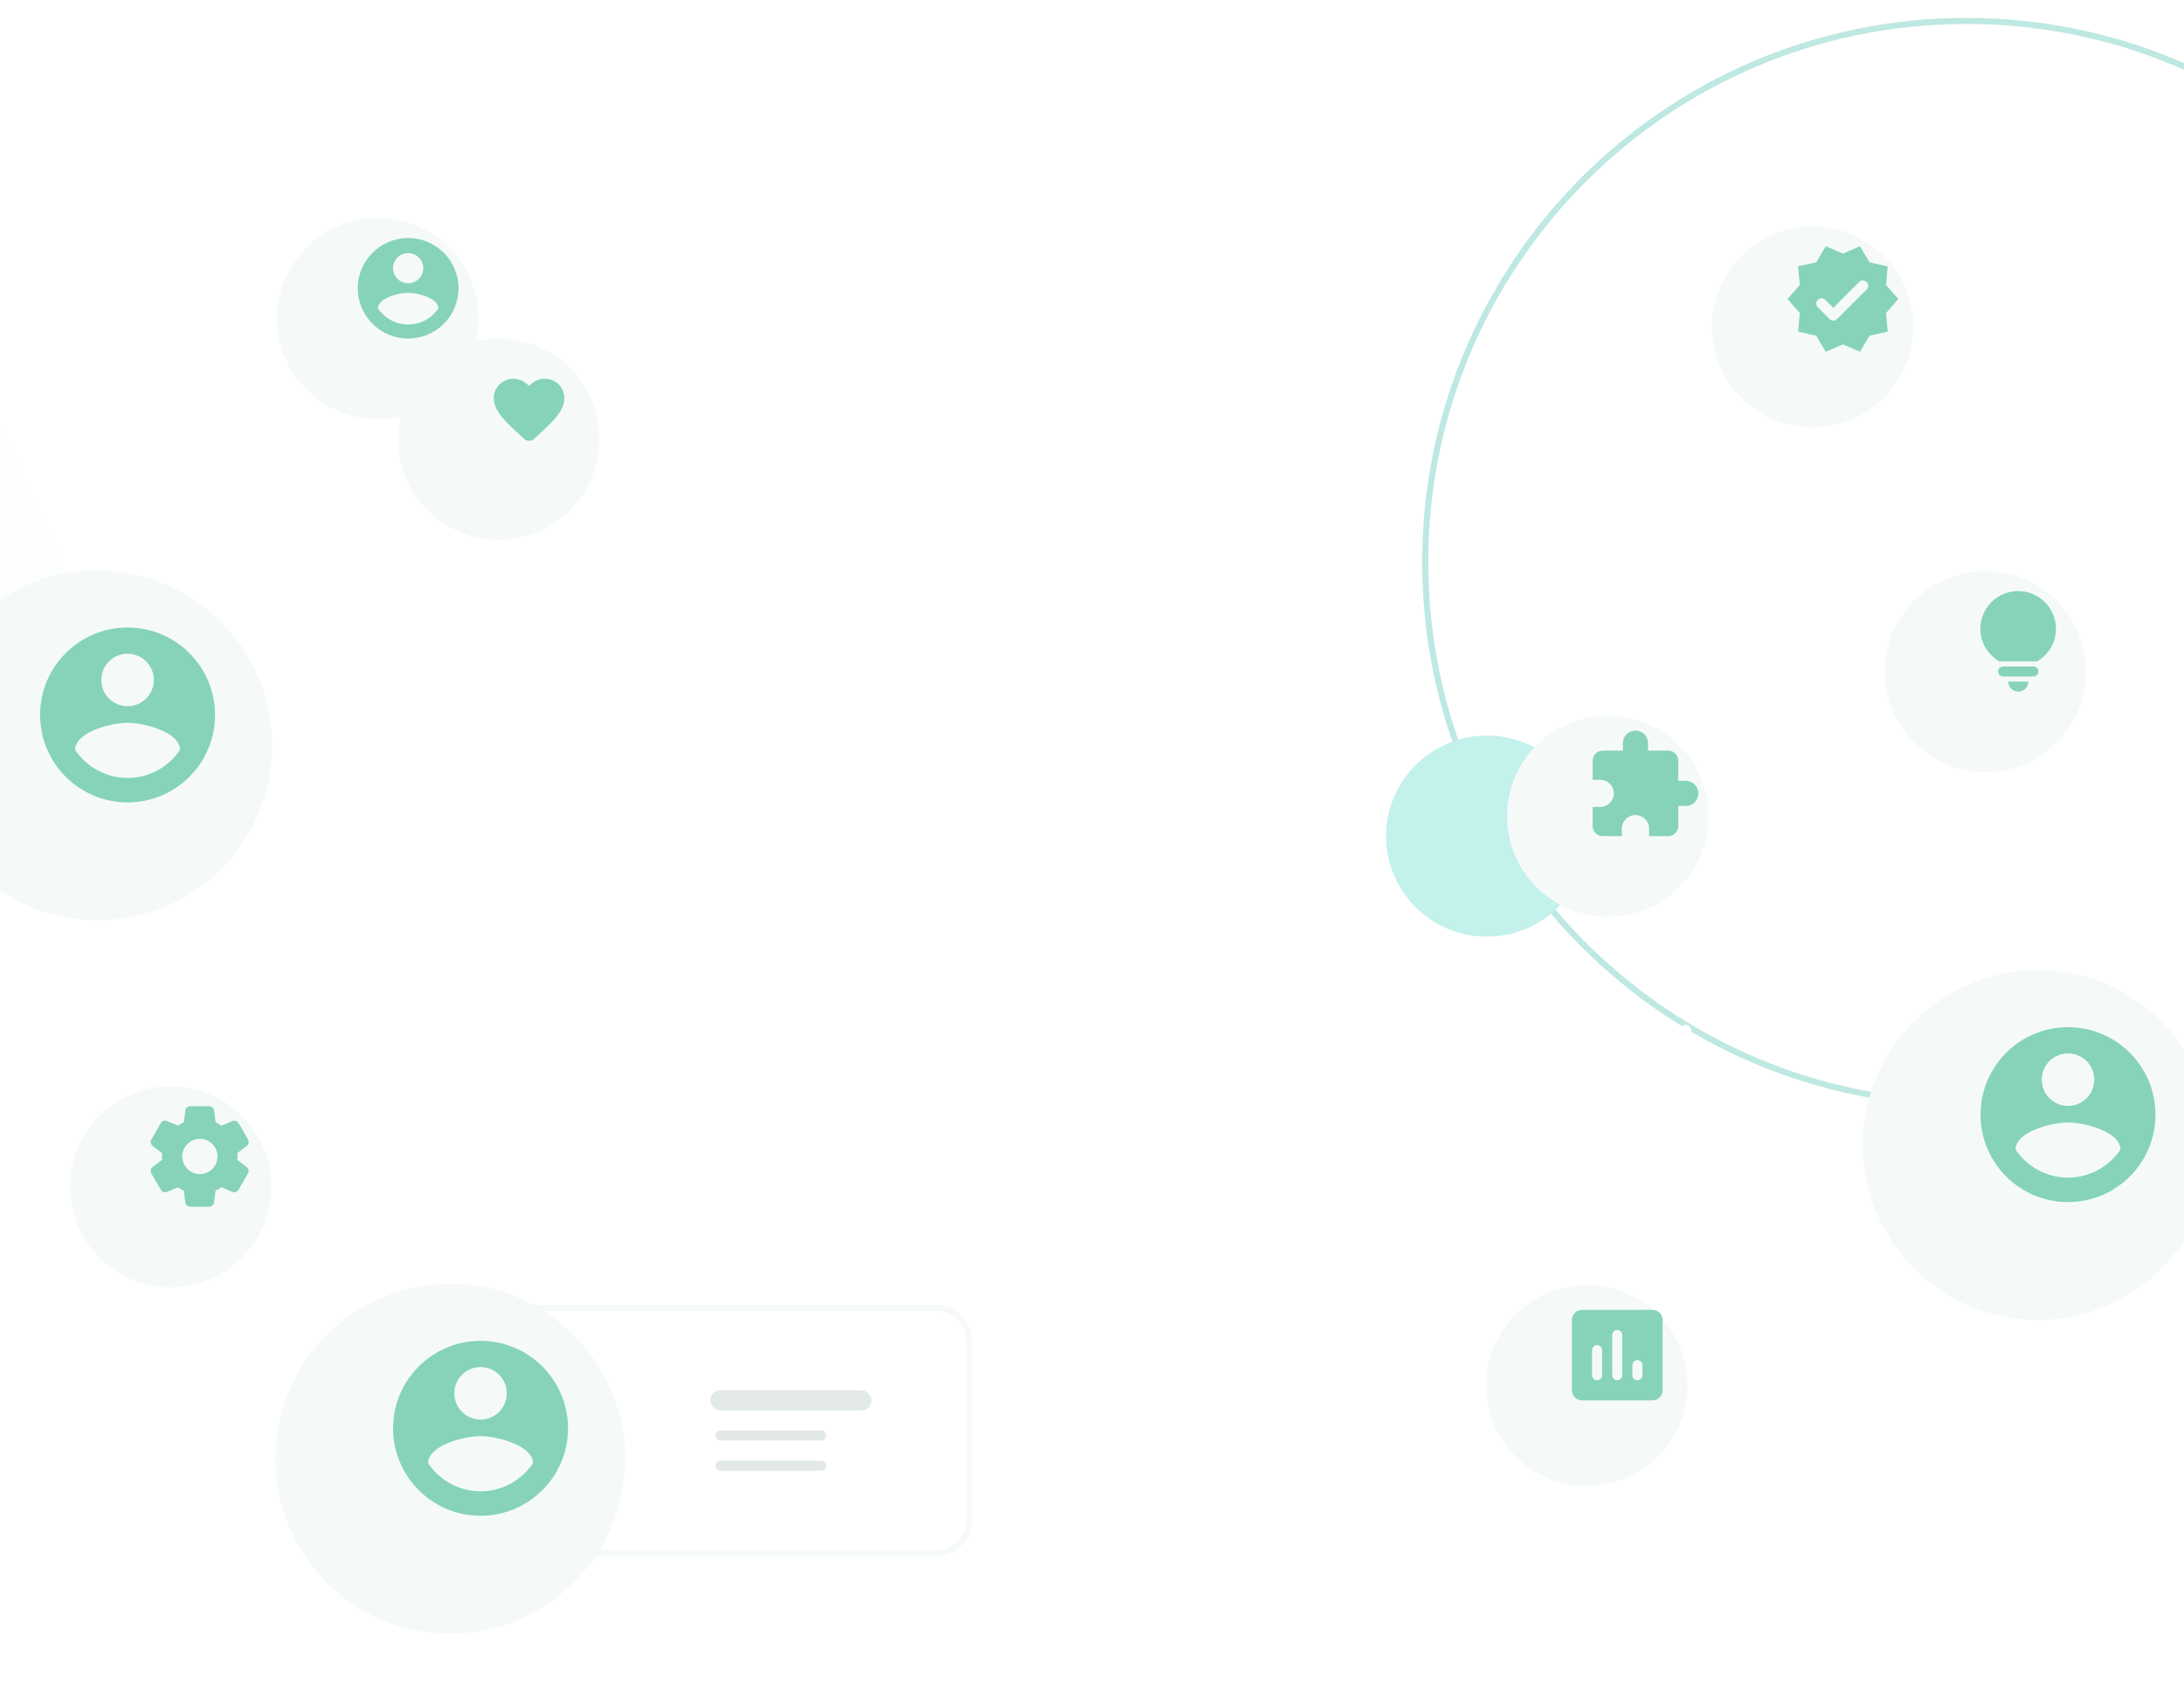 <svg width="360" height="280" viewBox="0 0 360 280" fill="none" xmlns="http://www.w3.org/2000/svg">
<g opacity="0.7" filter="url(#filter0_f_4701_5198)">
<path d="M324.147 3.453C373.423 3.453 413.369 43.399 413.369 92.675C413.369 141.951 373.423 181.896 324.147 181.896C274.872 181.896 234.926 141.951 234.926 92.675C234.926 43.399 274.872 3.453 324.147 3.453Z" stroke="#A2DED5"/>
<ellipse cx="245.089" cy="137.845" rx="16.609" ry="16.575" fill="#A9EBE4"/>
<ellipse cx="0.454" cy="0.453" rx="0.454" ry="0.453" transform="matrix(-1 0 0 1 360 157.633)" fill="white"/>
<ellipse cx="0.454" cy="0.453" rx="0.454" ry="0.453" transform="matrix(-1 0 0 1 360 169.406)" fill="white"/>
<ellipse cx="0.454" cy="0.453" rx="0.454" ry="0.453" transform="matrix(-1 0 0 1 360 181.184)" fill="white"/>
<ellipse cx="0.454" cy="0.453" rx="0.454" ry="0.453" transform="matrix(-1 0 0 1 360 192.957)" fill="white"/>
<ellipse cx="0.454" cy="0.453" rx="0.454" ry="0.453" transform="matrix(-1 0 0 1 360 204.734)" fill="white"/>
<ellipse cx="0.454" cy="0.453" rx="0.454" ry="0.453" transform="matrix(-1 0 0 1 360 216.508)" fill="white"/>
<ellipse cx="0.454" cy="0.453" rx="0.454" ry="0.453" transform="matrix(-1 0 0 1 351.849 157.633)" fill="white"/>
<ellipse cx="0.454" cy="0.453" rx="0.454" ry="0.453" transform="matrix(-1 0 0 1 351.849 169.406)" fill="white"/>
<ellipse cx="0.454" cy="0.453" rx="0.454" ry="0.453" transform="matrix(-1 0 0 1 351.849 181.184)" fill="white"/>
<ellipse cx="0.454" cy="0.453" rx="0.454" ry="0.453" transform="matrix(-1 0 0 1 351.849 192.957)" fill="white"/>
<ellipse cx="0.454" cy="0.453" rx="0.454" ry="0.453" transform="matrix(-1 0 0 1 351.849 204.734)" fill="white"/>
<ellipse cx="0.454" cy="0.453" rx="0.454" ry="0.453" transform="matrix(-1 0 0 1 351.849 216.508)" fill="white"/>
<ellipse cx="0.908" cy="0.906" rx="0.908" ry="0.906" transform="matrix(-1 0 0 1 344.118 157.18)" fill="white"/>
<ellipse cx="0.908" cy="0.906" rx="0.908" ry="0.906" transform="matrix(-1 0 0 1 344.118 168.957)" fill="white"/>
<ellipse cx="0.908" cy="0.906" rx="0.908" ry="0.906" transform="matrix(-1 0 0 1 344.118 180.73)" fill="white"/>
<ellipse cx="0.908" cy="0.906" rx="0.908" ry="0.906" transform="matrix(-1 0 0 1 344.118 192.504)" fill="white"/>
<ellipse cx="0.908" cy="0.906" rx="0.908" ry="0.906" transform="matrix(-1 0 0 1 344.118 204.281)" fill="white"/>
<ellipse cx="0.908" cy="0.906" rx="0.908" ry="0.906" transform="matrix(-1 0 0 1 344.118 216.055)" fill="white"/>
<ellipse cx="0.908" cy="0.906" rx="0.908" ry="0.906" transform="matrix(-1 0 0 1 335.959 157.18)" fill="white"/>
<ellipse cx="0.908" cy="0.906" rx="0.908" ry="0.906" transform="matrix(-1 0 0 1 335.959 168.957)" fill="white"/>
<ellipse cx="0.908" cy="0.906" rx="0.908" ry="0.906" transform="matrix(-1 0 0 1 335.959 180.73)" fill="white"/>
<ellipse cx="0.908" cy="0.906" rx="0.908" ry="0.906" transform="matrix(-1 0 0 1 335.959 192.504)" fill="white"/>
<ellipse cx="0.908" cy="0.906" rx="0.908" ry="0.906" transform="matrix(-1 0 0 1 335.959 204.281)" fill="white"/>
<ellipse cx="0.908" cy="0.906" rx="0.908" ry="0.906" transform="matrix(-1 0 0 1 335.959 216.055)" fill="white"/>
<ellipse cx="1.361" cy="1.359" rx="1.361" ry="1.359" transform="matrix(-1 0 0 1 328.239 156.727)" fill="white"/>
<ellipse cx="1.361" cy="1.359" rx="1.361" ry="1.359" transform="matrix(-1 0 0 1 328.239 168.504)" fill="white"/>
<ellipse cx="1.361" cy="1.359" rx="1.361" ry="1.359" transform="matrix(-1 0 0 1 328.239 180.277)" fill="white"/>
<ellipse cx="1.361" cy="1.359" rx="1.361" ry="1.359" transform="matrix(-1 0 0 1 328.239 192.055)" fill="white"/>
<ellipse cx="1.361" cy="1.359" rx="1.361" ry="1.359" transform="matrix(-1 0 0 1 328.239 203.824)" fill="white"/>
<ellipse cx="1.361" cy="1.359" rx="1.361" ry="1.359" transform="matrix(-1 0 0 1 328.239 215.602)" fill="white"/>
<ellipse cx="1.361" cy="1.359" rx="1.361" ry="1.359" transform="matrix(-1 0 0 1 320.067 156.727)" fill="white"/>
<ellipse cx="1.361" cy="1.359" rx="1.361" ry="1.359" transform="matrix(-1 0 0 1 320.067 168.504)" fill="white"/>
<ellipse cx="1.361" cy="1.359" rx="1.361" ry="1.359" transform="matrix(-1 0 0 1 320.067 180.277)" fill="white"/>
<ellipse cx="1.361" cy="1.359" rx="1.361" ry="1.359" transform="matrix(-1 0 0 1 320.067 192.055)" fill="white"/>
<ellipse cx="1.361" cy="1.359" rx="1.361" ry="1.359" transform="matrix(-1 0 0 1 320.067 203.824)" fill="white"/>
<ellipse cx="1.361" cy="1.359" rx="1.361" ry="1.359" transform="matrix(-1 0 0 1 320.067 215.602)" fill="white"/>
<ellipse cx="1.815" cy="1.812" rx="1.815" ry="1.812" transform="matrix(-1 0 0 1 312.363 156.273)" fill="white"/>
<ellipse cx="1.815" cy="1.812" rx="1.815" ry="1.812" transform="matrix(-1 0 0 1 312.363 168.051)" fill="white"/>
<ellipse cx="1.815" cy="1.812" rx="1.815" ry="1.812" transform="matrix(-1 0 0 1 312.363 179.824)" fill="white"/>
<ellipse cx="1.815" cy="1.812" rx="1.815" ry="1.812" transform="matrix(-1 0 0 1 312.363 191.598)" fill="white"/>
<ellipse cx="1.815" cy="1.812" rx="1.815" ry="1.812" transform="matrix(-1 0 0 1 312.363 203.375)" fill="white"/>
<ellipse cx="1.815" cy="1.812" rx="1.815" ry="1.812" transform="matrix(-1 0 0 1 312.363 215.148)" fill="white"/>
<ellipse cx="1.815" cy="1.812" rx="1.815" ry="1.812" transform="matrix(-1 0 0 1 304.178 156.273)" fill="white"/>
<ellipse cx="1.815" cy="1.812" rx="1.815" ry="1.812" transform="matrix(-1 0 0 1 304.178 168.051)" fill="white"/>
<ellipse cx="1.815" cy="1.812" rx="1.815" ry="1.812" transform="matrix(-1 0 0 1 304.178 179.824)" fill="white"/>
<ellipse cx="1.815" cy="1.812" rx="1.815" ry="1.812" transform="matrix(-1 0 0 1 304.178 191.598)" fill="white"/>
<ellipse cx="1.815" cy="1.812" rx="1.815" ry="1.812" transform="matrix(-1 0 0 1 304.178 203.375)" fill="white"/>
<ellipse cx="1.815" cy="1.812" rx="1.815" ry="1.812" transform="matrix(-1 0 0 1 304.178 215.148)" fill="white"/>
<ellipse cx="1.815" cy="1.812" rx="1.815" ry="1.812" transform="matrix(-1 0 0 1 296.02 156.273)" fill="white"/>
<ellipse cx="1.815" cy="1.812" rx="1.815" ry="1.812" transform="matrix(-1 0 0 1 296.02 168.051)" fill="white"/>
<ellipse cx="1.815" cy="1.812" rx="1.815" ry="1.812" transform="matrix(-1 0 0 1 296.02 179.824)" fill="white"/>
<ellipse cx="1.815" cy="1.812" rx="1.815" ry="1.812" transform="matrix(-1 0 0 1 296.02 191.598)" fill="white"/>
<ellipse cx="1.815" cy="1.812" rx="1.815" ry="1.812" transform="matrix(-1 0 0 1 296.02 203.375)" fill="white"/>
<ellipse cx="1.815" cy="1.812" rx="1.815" ry="1.812" transform="matrix(-1 0 0 1 296.02 215.148)" fill="white"/>
<ellipse cx="1.361" cy="1.359" rx="1.361" ry="1.359" transform="matrix(-1 0 0 1 287.401 156.727)" fill="white"/>
<ellipse cx="1.361" cy="1.359" rx="1.361" ry="1.359" transform="matrix(-1 0 0 1 287.401 168.504)" fill="white"/>
<ellipse cx="1.361" cy="1.359" rx="1.361" ry="1.359" transform="matrix(-1 0 0 1 287.401 180.277)" fill="white"/>
<ellipse cx="1.361" cy="1.359" rx="1.361" ry="1.359" transform="matrix(-1 0 0 1 287.401 192.055)" fill="white"/>
<ellipse cx="1.361" cy="1.359" rx="1.361" ry="1.359" transform="matrix(-1 0 0 1 287.401 203.824)" fill="white"/>
<ellipse cx="1.361" cy="1.359" rx="1.361" ry="1.359" transform="matrix(-1 0 0 1 287.401 215.602)" fill="white"/>
<ellipse cx="0.908" cy="0.906" rx="0.908" ry="0.906" transform="matrix(-1 0 0 1 278.771 157.18)" fill="white"/>
<ellipse cx="0.908" cy="0.906" rx="0.908" ry="0.906" transform="matrix(-1 0 0 1 278.771 168.957)" fill="white"/>
<ellipse cx="0.908" cy="0.906" rx="0.908" ry="0.906" transform="matrix(-1 0 0 1 278.771 180.73)" fill="white"/>
<ellipse cx="0.908" cy="0.906" rx="0.908" ry="0.906" transform="matrix(-1 0 0 1 278.771 192.504)" fill="white"/>
<ellipse cx="0.908" cy="0.906" rx="0.908" ry="0.906" transform="matrix(-1 0 0 1 278.771 204.281)" fill="white"/>
<ellipse cx="0.908" cy="0.906" rx="0.908" ry="0.906" transform="matrix(-1 0 0 1 278.771 216.055)" fill="white"/>
<ellipse cx="0.908" cy="0.906" rx="0.908" ry="0.906" transform="matrix(1 1.74492e-07 1.75199e-07 -1 2.437 172.883)" fill="white"/>
<ellipse cx="0.908" cy="0.906" rx="0.908" ry="0.906" transform="matrix(1 1.74492e-07 1.75199e-07 -1 2.437 161.105)" fill="white"/>
<ellipse cx="0.908" cy="0.906" rx="0.908" ry="0.906" transform="matrix(1 1.74492e-07 1.75199e-07 -1 2.437 149.332)" fill="white"/>
<ellipse cx="0.908" cy="0.906" rx="0.908" ry="0.906" transform="matrix(1 1.74492e-07 1.75199e-07 -1 2.437 137.555)" fill="white"/>
<ellipse cx="0.908" cy="0.906" rx="0.908" ry="0.906" transform="matrix(1 1.74492e-07 1.75199e-07 -1 2.437 125.781)" fill="white"/>
<ellipse cx="0.908" cy="0.906" rx="0.908" ry="0.906" transform="matrix(1 1.74492e-07 1.75199e-07 -1 2.437 114.008)" fill="white"/>
<ellipse cx="0.908" cy="0.906" rx="0.908" ry="0.906" transform="matrix(1 1.74492e-07 1.75199e-07 -1 10.605 172.883)" fill="white"/>
<ellipse cx="0.908" cy="0.906" rx="0.908" ry="0.906" transform="matrix(1 1.74492e-07 1.75199e-07 -1 10.605 161.105)" fill="white"/>
<ellipse cx="0.908" cy="0.906" rx="0.908" ry="0.906" transform="matrix(1 1.74492e-07 1.75199e-07 -1 10.605 149.332)" fill="white"/>
<ellipse cx="0.908" cy="0.906" rx="0.908" ry="0.906" transform="matrix(1 1.74492e-07 1.75199e-07 -1 10.605 137.555)" fill="white"/>
<ellipse cx="0.908" cy="0.906" rx="0.908" ry="0.906" transform="matrix(1 1.74492e-07 1.75199e-07 -1 10.605 125.781)" fill="white"/>
<ellipse cx="0.908" cy="0.906" rx="0.908" ry="0.906" transform="matrix(1 1.74492e-07 1.75199e-07 -1 10.605 114.008)" fill="white"/>
<ellipse cx="1.361" cy="1.359" rx="1.361" ry="1.359" transform="matrix(1 1.74492e-07 1.75199e-07 -1 18.316 173.336)" fill="white"/>
<ellipse cx="1.361" cy="1.359" rx="1.361" ry="1.359" transform="matrix(1 1.74492e-07 1.75199e-07 -1 18.316 161.559)" fill="white"/>
<ellipse cx="1.361" cy="1.359" rx="1.361" ry="1.359" transform="matrix(1 1.74492e-07 1.75199e-07 -1 18.316 149.785)" fill="white"/>
<ellipse cx="1.361" cy="1.359" rx="1.361" ry="1.359" transform="matrix(1 1.74492e-07 1.75199e-07 -1 18.316 138.012)" fill="white"/>
<ellipse cx="1.361" cy="1.359" rx="1.361" ry="1.359" transform="matrix(1 1.74492e-07 1.75199e-07 -1 18.316 126.234)" fill="white"/>
<ellipse cx="1.361" cy="1.359" rx="1.361" ry="1.359" transform="matrix(1 1.74492e-07 1.75199e-07 -1 18.316 114.461)" fill="white"/>
<ellipse cx="1.361" cy="1.359" rx="1.361" ry="1.359" transform="matrix(1 1.74492e-07 1.75199e-07 -1 26.488 173.336)" fill="white"/>
<ellipse cx="1.361" cy="1.359" rx="1.361" ry="1.359" transform="matrix(1 1.74492e-07 1.75199e-07 -1 26.488 161.559)" fill="white"/>
<ellipse cx="1.361" cy="1.359" rx="1.361" ry="1.359" transform="matrix(1 1.74492e-07 1.75199e-07 -1 26.488 149.785)" fill="white"/>
<ellipse cx="1.361" cy="1.359" rx="1.361" ry="1.359" transform="matrix(1 1.74492e-07 1.75199e-07 -1 26.488 138.012)" fill="white"/>
<ellipse cx="1.361" cy="1.359" rx="1.361" ry="1.359" transform="matrix(1 1.74492e-07 1.75199e-07 -1 26.488 126.234)" fill="white"/>
<ellipse cx="1.361" cy="1.359" rx="1.361" ry="1.359" transform="matrix(1 1.74492e-07 1.75199e-07 -1 26.488 114.461)" fill="white"/>
<ellipse cx="1.815" cy="1.812" rx="1.815" ry="1.812" transform="matrix(1 1.74492e-07 1.75199e-07 -1 34.209 173.789)" fill="white"/>
<ellipse cx="1.815" cy="1.812" rx="1.815" ry="1.812" transform="matrix(1 1.74492e-07 1.75199e-07 -1 34.209 162.012)" fill="white"/>
<ellipse cx="1.815" cy="1.812" rx="1.815" ry="1.812" transform="matrix(1 1.74492e-07 1.75199e-07 -1 34.209 150.238)" fill="white"/>
<ellipse cx="1.815" cy="1.812" rx="1.815" ry="1.812" transform="matrix(1 1.74492e-07 1.75199e-07 -1 34.209 138.465)" fill="white"/>
<ellipse cx="1.815" cy="1.812" rx="1.815" ry="1.812" transform="matrix(1 1.74492e-07 1.75199e-07 -1 34.209 126.688)" fill="white"/>
<ellipse cx="1.815" cy="1.812" rx="1.815" ry="1.812" transform="matrix(1 1.74492e-07 1.75199e-07 -1 34.209 114.914)" fill="white"/>
<ellipse cx="1.815" cy="1.812" rx="1.815" ry="1.812" transform="matrix(1 1.74492e-07 1.75199e-07 -1 42.377 173.789)" fill="white"/>
<ellipse cx="1.815" cy="1.812" rx="1.815" ry="1.812" transform="matrix(1 1.74492e-07 1.75199e-07 -1 42.377 162.012)" fill="white"/>
<ellipse cx="1.815" cy="1.812" rx="1.815" ry="1.812" transform="matrix(1 1.74492e-07 1.75199e-07 -1 42.377 150.238)" fill="white"/>
<ellipse cx="1.815" cy="1.812" rx="1.815" ry="1.812" transform="matrix(1 1.74492e-07 1.75199e-07 -1 42.377 138.465)" fill="white"/>
<ellipse cx="1.815" cy="1.812" rx="1.815" ry="1.812" transform="matrix(1 1.74492e-07 1.75199e-07 -1 42.377 126.688)" fill="white"/>
<ellipse cx="1.815" cy="1.812" rx="1.815" ry="1.812" transform="matrix(1 1.74492e-07 1.75199e-07 -1 42.377 114.914)" fill="white"/>
<ellipse cx="1.815" cy="1.812" rx="1.815" ry="1.812" transform="matrix(1 1.74492e-07 1.75199e-07 -1 50.532 173.789)" fill="white"/>
<ellipse cx="1.815" cy="1.812" rx="1.815" ry="1.812" transform="matrix(1 1.74492e-07 1.75199e-07 -1 50.532 162.012)" fill="white"/>
<ellipse cx="1.815" cy="1.812" rx="1.815" ry="1.812" transform="matrix(1 1.74492e-07 1.75199e-07 -1 50.532 150.238)" fill="white"/>
<ellipse cx="1.815" cy="1.812" rx="1.815" ry="1.812" transform="matrix(1 1.74492e-07 1.75199e-07 -1 50.532 138.465)" fill="white"/>
<ellipse cx="1.815" cy="1.812" rx="1.815" ry="1.812" transform="matrix(1 1.74492e-07 1.75199e-07 -1 50.532 126.688)" fill="white"/>
<ellipse cx="1.815" cy="1.812" rx="1.815" ry="1.812" transform="matrix(1 1.74492e-07 1.75199e-07 -1 50.532 114.914)" fill="white"/>
<ellipse cx="1.361" cy="1.359" rx="1.361" ry="1.359" transform="matrix(1 1.74492e-07 1.75199e-07 -1 59.161 173.336)" fill="white"/>
<ellipse cx="1.361" cy="1.359" rx="1.361" ry="1.359" transform="matrix(1 1.74492e-07 1.75199e-07 -1 59.161 161.559)" fill="white"/>
<ellipse cx="1.361" cy="1.359" rx="1.361" ry="1.359" transform="matrix(1 1.74492e-07 1.75199e-07 -1 59.161 149.785)" fill="white"/>
<ellipse cx="1.361" cy="1.359" rx="1.361" ry="1.359" transform="matrix(1 1.74492e-07 1.75199e-07 -1 59.161 138.012)" fill="white"/>
<ellipse cx="1.361" cy="1.359" rx="1.361" ry="1.359" transform="matrix(1 1.74492e-07 1.75199e-07 -1 59.161 126.234)" fill="white"/>
<ellipse cx="1.361" cy="1.359" rx="1.361" ry="1.359" transform="matrix(1 1.74492e-07 1.75199e-07 -1 59.161 114.461)" fill="white"/>
<ellipse cx="0.908" cy="0.906" rx="0.908" ry="0.906" transform="matrix(1 1.74492e-07 1.75199e-07 -1 67.776 172.883)" fill="white"/>
<ellipse cx="0.908" cy="0.906" rx="0.908" ry="0.906" transform="matrix(1 1.74492e-07 1.75199e-07 -1 67.776 161.105)" fill="white"/>
<ellipse cx="0.908" cy="0.906" rx="0.908" ry="0.906" transform="matrix(1 1.74492e-07 1.75199e-07 -1 67.776 149.332)" fill="white"/>
<ellipse cx="0.908" cy="0.906" rx="0.908" ry="0.906" transform="matrix(1 1.74492e-07 1.75199e-07 -1 67.776 137.555)" fill="white"/>
<ellipse cx="0.908" cy="0.906" rx="0.908" ry="0.906" transform="matrix(1 1.74492e-07 1.75199e-07 -1 67.776 125.781)" fill="white"/>
<ellipse cx="0.908" cy="0.906" rx="0.908" ry="0.906" transform="matrix(1 1.74492e-07 1.75199e-07 -1 67.776 114.008)" fill="white"/>
<rect x="34.038" y="47.707" width="298.96" height="175.699" rx="6" stroke="white" stroke-linecap="round" stroke-linejoin="round" stroke-dasharray="2 4"/>
<g filter="url(#filter1_d_4701_5198)">
<ellipse cx="340.889" cy="183.771" rx="28.837" ry="28.837" fill="#F1F8F7"/>
</g>
<path d="M340.879 169.344C332.92 169.344 326.46 175.803 326.46 183.762C326.46 191.722 332.92 198.181 340.879 198.181C348.838 198.181 355.298 191.722 355.298 183.762C355.298 175.803 348.838 169.344 340.879 169.344ZM340.879 173.669C343.273 173.669 345.205 175.601 345.205 177.995C345.205 180.388 343.273 182.321 340.879 182.321C338.486 182.321 336.554 180.388 336.554 177.995C336.554 175.601 338.486 173.669 340.879 173.669ZM340.879 194.144C337.274 194.144 334.088 192.298 332.228 189.501C332.271 186.632 337.995 185.06 340.879 185.06C343.748 185.06 349.487 186.632 349.53 189.501C347.67 192.298 344.484 194.144 340.879 194.144Z" fill="#52C09D"/>
<path d="M154.262 215.617H88.513V256.056H154.262C157.299 256.056 159.762 253.593 159.762 250.556V221.117L159.755 220.834C159.607 217.928 157.204 215.617 154.262 215.617Z" fill="white" stroke="#F1F8F7"/>
<rect x="117.924" y="235.836" width="18.27" height="1.658" rx="0.829" fill="#D5E0DE"/>
<rect x="117.924" y="240.809" width="18.27" height="1.658" rx="0.829" fill="#D5E0DE"/>
<rect x="117.088" y="229.203" width="26.574" height="3.315" rx="1.658" fill="#D5E0DE"/>
<g filter="url(#filter2_d_4701_5198)">
<ellipse cx="79.215" cy="235.482" rx="28.837" ry="28.837" fill="#F1F8F7"/>
</g>
<path d="M79.213 221.055C71.254 221.055 64.794 227.514 64.794 235.473C64.794 243.433 71.254 249.892 79.213 249.892C87.172 249.892 93.632 243.433 93.632 235.473C93.632 227.514 87.172 221.055 79.213 221.055ZM79.213 225.38C81.607 225.38 83.539 227.312 83.539 229.706C83.539 232.099 81.607 234.032 79.213 234.032C76.82 234.032 74.888 232.099 74.888 229.706C74.888 227.312 76.82 225.38 79.213 225.38ZM79.213 245.855C75.609 245.855 72.422 244.009 70.562 241.212C70.605 238.343 76.329 236.771 79.213 236.771C82.082 236.771 87.821 238.343 87.864 241.212C86.004 244.009 82.818 245.855 79.213 245.855Z" fill="#52C09D"/>
<g filter="url(#filter3_d_4701_5198)">
<ellipse cx="87.208" cy="67.419" rx="16.609" ry="16.575" fill="#F1F8F7"/>
</g>
<path d="M87.994 72.38C87.552 72.78 86.872 72.78 86.43 72.374L86.367 72.316C83.316 69.561 81.323 67.758 81.398 65.508C81.433 64.522 81.939 63.577 82.758 63.02C84.292 61.976 86.186 62.463 87.209 63.658C88.232 62.463 90.126 61.97 91.66 63.02C92.48 63.577 92.985 64.522 93.02 65.508C93.101 67.758 91.103 69.561 88.052 72.327L87.994 72.38Z" fill="#52C09D"/>
<g filter="url(#filter4_d_4701_5198)">
<ellipse cx="67.273" cy="47.529" rx="16.609" ry="16.575" fill="#F1F8F7"/>
</g>
<path d="M67.278 39.242C62.694 39.242 58.973 42.955 58.973 47.53C58.973 52.105 62.694 55.818 67.278 55.818C71.862 55.818 75.582 52.105 75.582 47.53C75.582 42.955 71.862 39.242 67.278 39.242ZM67.278 41.728C68.656 41.728 69.769 42.839 69.769 44.215C69.769 45.59 68.656 46.701 67.278 46.701C65.899 46.701 64.786 45.59 64.786 44.215C64.786 42.839 65.899 41.728 67.278 41.728ZM67.278 53.497C65.201 53.497 63.366 52.436 62.295 50.828C62.32 49.179 65.617 48.276 67.278 48.276C68.93 48.276 72.235 49.179 72.26 50.828C71.189 52.436 69.354 53.497 67.278 53.497Z" fill="#52C09D"/>
<g filter="url(#filter5_d_4701_5198)">
<ellipse cx="303.778" cy="48.884" rx="16.609" ry="16.575" fill="#F1F8F7"/>
</g>
<path d="M312.908 49.296L310.882 46.983L311.165 43.925L308.167 43.246L306.597 40.594L303.774 41.804L300.95 40.594L299.381 43.237L296.383 43.909L296.665 46.975L294.639 49.296L296.665 51.608L296.383 54.675L299.381 55.354L300.95 57.998L303.774 56.78L306.597 57.99L308.167 55.346L311.165 54.666L310.882 51.608L312.908 49.296ZM301.598 52.619L299.621 50.63C299.297 50.307 299.297 49.785 299.621 49.462L299.679 49.404C300.003 49.08 300.535 49.08 300.859 49.404L302.196 50.746L306.473 46.47C306.796 46.147 307.328 46.147 307.652 46.47L307.71 46.528C308.034 46.851 308.034 47.373 307.71 47.696L302.794 52.619C302.453 52.942 301.93 52.942 301.598 52.619Z" fill="#52C09D"/>
<g filter="url(#filter6_d_4701_5198)">
<ellipse cx="270.023" cy="129.556" rx="16.609" ry="16.575" fill="#F1F8F7"/>
</g>
<path d="M277.885 128.729H276.64V125.414C276.64 124.502 275.892 123.756 274.979 123.756H271.657V122.513C271.657 121.37 270.727 120.441 269.581 120.441C268.435 120.441 267.505 121.37 267.505 122.513V123.756H264.183C263.269 123.756 262.53 124.502 262.53 125.414V128.563H263.768C265.005 128.563 266.01 129.566 266.01 130.801C266.01 132.036 265.005 133.039 263.768 133.039H262.522V136.188C262.522 137.1 263.269 137.846 264.183 137.846H267.339V136.602C267.339 135.368 268.343 134.365 269.581 134.365C270.818 134.365 271.823 135.368 271.823 136.602V137.846H274.979C275.892 137.846 276.64 137.1 276.64 136.188V132.873H277.885C279.031 132.873 279.961 131.945 279.961 130.801C279.961 129.657 279.031 128.729 277.885 128.729Z" fill="#52C09D"/>
<g filter="url(#filter7_d_4701_5198)">
<ellipse cx="266.569" cy="223.407" rx="16.609" ry="16.575" fill="#F1F8F7"/>
</g>
<path d="M272.393 215.949H260.766C259.853 215.949 259.105 216.695 259.105 217.607V229.209C259.105 230.121 259.853 230.867 260.766 230.867H272.393C273.306 230.867 274.053 230.121 274.053 229.209V217.607C274.053 216.695 273.306 215.949 272.393 215.949ZM263.258 227.552C262.801 227.552 262.427 227.179 262.427 226.723V222.579C262.427 222.124 262.801 221.751 263.258 221.751C263.714 221.751 264.088 222.124 264.088 222.579V226.723C264.088 227.179 263.714 227.552 263.258 227.552ZM266.579 227.552C266.123 227.552 265.749 227.179 265.749 226.723V220.093C265.749 219.637 266.123 219.264 266.579 219.264C267.036 219.264 267.41 219.637 267.41 220.093V226.723C267.41 227.179 267.036 227.552 266.579 227.552ZM269.901 227.552C269.445 227.552 269.071 227.179 269.071 226.723V225.066C269.071 224.61 269.445 224.237 269.901 224.237C270.358 224.237 270.732 224.61 270.732 225.066V226.723C270.732 227.179 270.358 227.552 269.901 227.552Z" fill="#52C09D"/>
<g filter="url(#filter8_d_4701_5198)">
<ellipse cx="332.263" cy="105.732" rx="16.609" ry="16.575" fill="#F1F8F7"/>
</g>
<path d="M332.68 114.025C333.594 114.025 334.341 113.279 334.341 112.367H331.02C331.02 113.279 331.767 114.025 332.68 114.025Z" fill="#52C09D"/>
<path d="M330.193 111.533H335.175C335.632 111.533 336.006 111.16 336.006 110.704C336.006 110.248 335.632 109.875 335.175 109.875H330.193C329.736 109.875 329.362 110.248 329.362 110.704C329.362 111.16 329.736 111.533 330.193 111.533Z" fill="#52C09D"/>
<path d="M332.664 97.445C329.226 97.445 326.436 100.23 326.436 103.661C326.436 106.827 328.645 108.518 329.566 109.048H335.761C336.683 108.518 338.892 106.827 338.892 103.661C338.892 100.23 336.102 97.445 332.664 97.445Z" fill="#52C09D"/>
<g filter="url(#filter9_d_4701_5198)">
<ellipse cx="33.138" cy="190.657" rx="16.609" ry="16.575" fill="#F1F8F7"/>
</g>
<path d="M39.145 190.659C39.145 190.468 39.137 190.286 39.12 190.095L40.665 188.927C40.997 188.678 41.088 188.214 40.881 187.849L39.328 185.172C39.12 184.808 38.672 184.658 38.29 184.824L36.504 185.578C36.197 185.363 35.873 185.172 35.533 185.015L35.292 183.1C35.242 182.686 34.885 182.371 34.47 182.371H31.372C30.949 182.371 30.591 182.686 30.542 183.1L30.301 185.015C29.96 185.172 29.636 185.363 29.329 185.578L27.544 184.824C27.162 184.658 26.713 184.808 26.506 185.172L24.953 187.858C24.745 188.222 24.837 188.678 25.169 188.935L26.713 190.103C26.697 190.286 26.688 190.468 26.688 190.659C26.688 190.849 26.697 191.032 26.713 191.222L25.169 192.391C24.837 192.64 24.745 193.104 24.953 193.468L26.506 196.145C26.713 196.51 27.162 196.659 27.544 196.493L29.329 195.739C29.636 195.955 29.96 196.145 30.301 196.303L30.542 198.217C30.591 198.632 30.949 198.946 31.364 198.946H34.461C34.877 198.946 35.234 198.632 35.283 198.217L35.524 196.303C35.865 196.145 36.189 195.955 36.496 195.739L38.281 196.493C38.663 196.659 39.112 196.51 39.319 196.145L40.872 193.468C41.08 193.104 40.989 192.648 40.657 192.391L39.112 191.222C39.137 191.032 39.145 190.849 39.145 190.659ZM32.95 193.559C31.347 193.559 30.043 192.258 30.043 190.659C30.043 189.059 31.347 187.758 32.95 187.758C34.553 187.758 35.856 189.059 35.856 190.659C35.856 192.258 34.553 193.559 32.95 193.559Z" fill="#52C09D"/>
<path opacity="0.3" d="M21.595 118.15L-15.775 35.273H-65.602V84.999L21.595 118.15Z" fill="#F1F8F7"/>
<g filter="url(#filter10_d_4701_5198)">
<ellipse cx="21.036" cy="117.877" rx="28.837" ry="28.837" fill="#F1F8F7"/>
</g>
<path d="M21.028 103.449C13.069 103.449 6.609 109.909 6.609 117.868C6.609 125.827 13.069 132.287 21.028 132.287C28.987 132.287 35.446 125.827 35.446 117.868C35.446 109.909 28.987 103.449 21.028 103.449ZM21.028 107.775C23.421 107.775 25.353 109.707 25.353 112.1C25.353 114.494 23.421 116.426 21.028 116.426C18.634 116.426 16.702 114.494 16.702 112.1C16.702 109.707 18.634 107.775 21.028 107.775ZM21.028 128.249C17.423 128.249 14.236 126.404 12.376 123.607C12.42 120.737 18.144 119.166 21.028 119.166C23.897 119.166 29.636 120.737 29.679 123.607C27.819 126.404 24.632 128.249 21.028 128.249Z" fill="#52C09D"/>
</g>
<defs>
<filter id="filter0_f_4701_5198" x="-67.602" y="0.953" width="483.471" height="265.367" filterUnits="userSpaceOnUse" color-interpolation-filters="sRGB">
<feFlood flood-opacity="0" result="BackgroundImageFix"/>
<feBlend mode="normal" in="SourceGraphic" in2="BackgroundImageFix" result="shape"/>
<feGaussianBlur stdDeviation="1" result="effect1_foregroundBlur_4701_5198"/>
</filter>
<filter id="filter1_d_4701_5198" x="297.051" y="149.934" width="77.675" height="77.676" filterUnits="userSpaceOnUse" color-interpolation-filters="sRGB">
<feFlood flood-opacity="0" result="BackgroundImageFix"/>
<feColorMatrix in="SourceAlpha" type="matrix" values="0 0 0 0 0 0 0 0 0 0 0 0 0 0 0 0 0 0 127 0" result="hardAlpha"/>
<feOffset dx="-5" dy="5"/>
<feGaussianBlur stdDeviation="5"/>
<feColorMatrix type="matrix" values="0 0 0 0 0.541 0 0 0 0 0.651 0 0 0 0 0.616 0 0 0 0.14 0"/>
<feBlend mode="normal" in2="BackgroundImageFix" result="effect1_dropShadow_4701_5198"/>
<feBlend mode="normal" in="SourceGraphic" in2="effect1_dropShadow_4701_5198" result="shape"/>
</filter>
<filter id="filter2_d_4701_5198" x="35.378" y="201.645" width="77.675" height="77.676" filterUnits="userSpaceOnUse" color-interpolation-filters="sRGB">
<feFlood flood-opacity="0" result="BackgroundImageFix"/>
<feColorMatrix in="SourceAlpha" type="matrix" values="0 0 0 0 0 0 0 0 0 0 0 0 0 0 0 0 0 0 127 0" result="hardAlpha"/>
<feOffset dx="-5" dy="5"/>
<feGaussianBlur stdDeviation="5"/>
<feColorMatrix type="matrix" values="0 0 0 0 0.541 0 0 0 0 0.651 0 0 0 0 0.616 0 0 0 0.14 0"/>
<feBlend mode="normal" in2="BackgroundImageFix" result="effect1_dropShadow_4701_5198"/>
<feBlend mode="normal" in="SourceGraphic" in2="effect1_dropShadow_4701_5198" result="shape"/>
</filter>
<filter id="filter3_d_4701_5198" x="55.599" y="45.844" width="53.218" height="53.152" filterUnits="userSpaceOnUse" color-interpolation-filters="sRGB">
<feFlood flood-opacity="0" result="BackgroundImageFix"/>
<feColorMatrix in="SourceAlpha" type="matrix" values="0 0 0 0 0 0 0 0 0 0 0 0 0 0 0 0 0 0 127 0" result="hardAlpha"/>
<feOffset dx="-5" dy="5"/>
<feGaussianBlur stdDeviation="5"/>
<feColorMatrix type="matrix" values="0 0 0 0 0.541 0 0 0 0 0.651 0 0 0 0 0.616 0 0 0 0.14 0"/>
<feBlend mode="normal" in2="BackgroundImageFix" result="effect1_dropShadow_4701_5198"/>
<feBlend mode="normal" in="SourceGraphic" in2="effect1_dropShadow_4701_5198" result="shape"/>
</filter>
<filter id="filter4_d_4701_5198" x="35.664" y="25.953" width="53.218" height="53.152" filterUnits="userSpaceOnUse" color-interpolation-filters="sRGB">
<feFlood flood-opacity="0" result="BackgroundImageFix"/>
<feColorMatrix in="SourceAlpha" type="matrix" values="0 0 0 0 0 0 0 0 0 0 0 0 0 0 0 0 0 0 127 0" result="hardAlpha"/>
<feOffset dx="-5" dy="5"/>
<feGaussianBlur stdDeviation="5"/>
<feColorMatrix type="matrix" values="0 0 0 0 0.541 0 0 0 0 0.651 0 0 0 0 0.616 0 0 0 0.14 0"/>
<feBlend mode="normal" in2="BackgroundImageFix" result="effect1_dropShadow_4701_5198"/>
<feBlend mode="normal" in="SourceGraphic" in2="effect1_dropShadow_4701_5198" result="shape"/>
</filter>
<filter id="filter5_d_4701_5198" x="272.169" y="27.309" width="53.218" height="53.152" filterUnits="userSpaceOnUse" color-interpolation-filters="sRGB">
<feFlood flood-opacity="0" result="BackgroundImageFix"/>
<feColorMatrix in="SourceAlpha" type="matrix" values="0 0 0 0 0 0 0 0 0 0 0 0 0 0 0 0 0 0 127 0" result="hardAlpha"/>
<feOffset dx="-5" dy="5"/>
<feGaussianBlur stdDeviation="5"/>
<feColorMatrix type="matrix" values="0 0 0 0 0.541 0 0 0 0 0.651 0 0 0 0 0.616 0 0 0 0.14 0"/>
<feBlend mode="normal" in2="BackgroundImageFix" result="effect1_dropShadow_4701_5198"/>
<feBlend mode="normal" in="SourceGraphic" in2="effect1_dropShadow_4701_5198" result="shape"/>
</filter>
<filter id="filter6_d_4701_5198" x="238.415" y="107.98" width="53.218" height="53.152" filterUnits="userSpaceOnUse" color-interpolation-filters="sRGB">
<feFlood flood-opacity="0" result="BackgroundImageFix"/>
<feColorMatrix in="SourceAlpha" type="matrix" values="0 0 0 0 0 0 0 0 0 0 0 0 0 0 0 0 0 0 127 0" result="hardAlpha"/>
<feOffset dx="-5" dy="5"/>
<feGaussianBlur stdDeviation="5"/>
<feColorMatrix type="matrix" values="0 0 0 0 0.541 0 0 0 0 0.651 0 0 0 0 0.616 0 0 0 0.14 0"/>
<feBlend mode="normal" in2="BackgroundImageFix" result="effect1_dropShadow_4701_5198"/>
<feBlend mode="normal" in="SourceGraphic" in2="effect1_dropShadow_4701_5198" result="shape"/>
</filter>
<filter id="filter7_d_4701_5198" x="234.96" y="201.832" width="53.218" height="53.152" filterUnits="userSpaceOnUse" color-interpolation-filters="sRGB">
<feFlood flood-opacity="0" result="BackgroundImageFix"/>
<feColorMatrix in="SourceAlpha" type="matrix" values="0 0 0 0 0 0 0 0 0 0 0 0 0 0 0 0 0 0 127 0" result="hardAlpha"/>
<feOffset dx="-5" dy="5"/>
<feGaussianBlur stdDeviation="5"/>
<feColorMatrix type="matrix" values="0 0 0 0 0.541 0 0 0 0 0.651 0 0 0 0 0.616 0 0 0 0.14 0"/>
<feBlend mode="normal" in2="BackgroundImageFix" result="effect1_dropShadow_4701_5198"/>
<feBlend mode="normal" in="SourceGraphic" in2="effect1_dropShadow_4701_5198" result="shape"/>
</filter>
<filter id="filter8_d_4701_5198" x="300.654" y="84.156" width="53.218" height="53.152" filterUnits="userSpaceOnUse" color-interpolation-filters="sRGB">
<feFlood flood-opacity="0" result="BackgroundImageFix"/>
<feColorMatrix in="SourceAlpha" type="matrix" values="0 0 0 0 0 0 0 0 0 0 0 0 0 0 0 0 0 0 127 0" result="hardAlpha"/>
<feOffset dx="-5" dy="5"/>
<feGaussianBlur stdDeviation="5"/>
<feColorMatrix type="matrix" values="0 0 0 0 0.541 0 0 0 0 0.651 0 0 0 0 0.616 0 0 0 0.14 0"/>
<feBlend mode="normal" in2="BackgroundImageFix" result="effect1_dropShadow_4701_5198"/>
<feBlend mode="normal" in="SourceGraphic" in2="effect1_dropShadow_4701_5198" result="shape"/>
</filter>
<filter id="filter9_d_4701_5198" x="1.529" y="169.082" width="53.218" height="53.152" filterUnits="userSpaceOnUse" color-interpolation-filters="sRGB">
<feFlood flood-opacity="0" result="BackgroundImageFix"/>
<feColorMatrix in="SourceAlpha" type="matrix" values="0 0 0 0 0 0 0 0 0 0 0 0 0 0 0 0 0 0 127 0" result="hardAlpha"/>
<feOffset dx="-5" dy="5"/>
<feGaussianBlur stdDeviation="5"/>
<feColorMatrix type="matrix" values="0 0 0 0 0.541 0 0 0 0 0.651 0 0 0 0 0.616 0 0 0 0.14 0"/>
<feBlend mode="normal" in2="BackgroundImageFix" result="effect1_dropShadow_4701_5198"/>
<feBlend mode="normal" in="SourceGraphic" in2="effect1_dropShadow_4701_5198" result="shape"/>
</filter>
<filter id="filter10_d_4701_5198" x="-22.801" y="84.039" width="77.675" height="77.676" filterUnits="userSpaceOnUse" color-interpolation-filters="sRGB">
<feFlood flood-opacity="0" result="BackgroundImageFix"/>
<feColorMatrix in="SourceAlpha" type="matrix" values="0 0 0 0 0 0 0 0 0 0 0 0 0 0 0 0 0 0 127 0" result="hardAlpha"/>
<feOffset dx="-5" dy="5"/>
<feGaussianBlur stdDeviation="5"/>
<feColorMatrix type="matrix" values="0 0 0 0 0.541 0 0 0 0 0.651 0 0 0 0 0.616 0 0 0 0.14 0"/>
<feBlend mode="normal" in2="BackgroundImageFix" result="effect1_dropShadow_4701_5198"/>
<feBlend mode="normal" in="SourceGraphic" in2="effect1_dropShadow_4701_5198" result="shape"/>
</filter>
</defs>
</svg>
